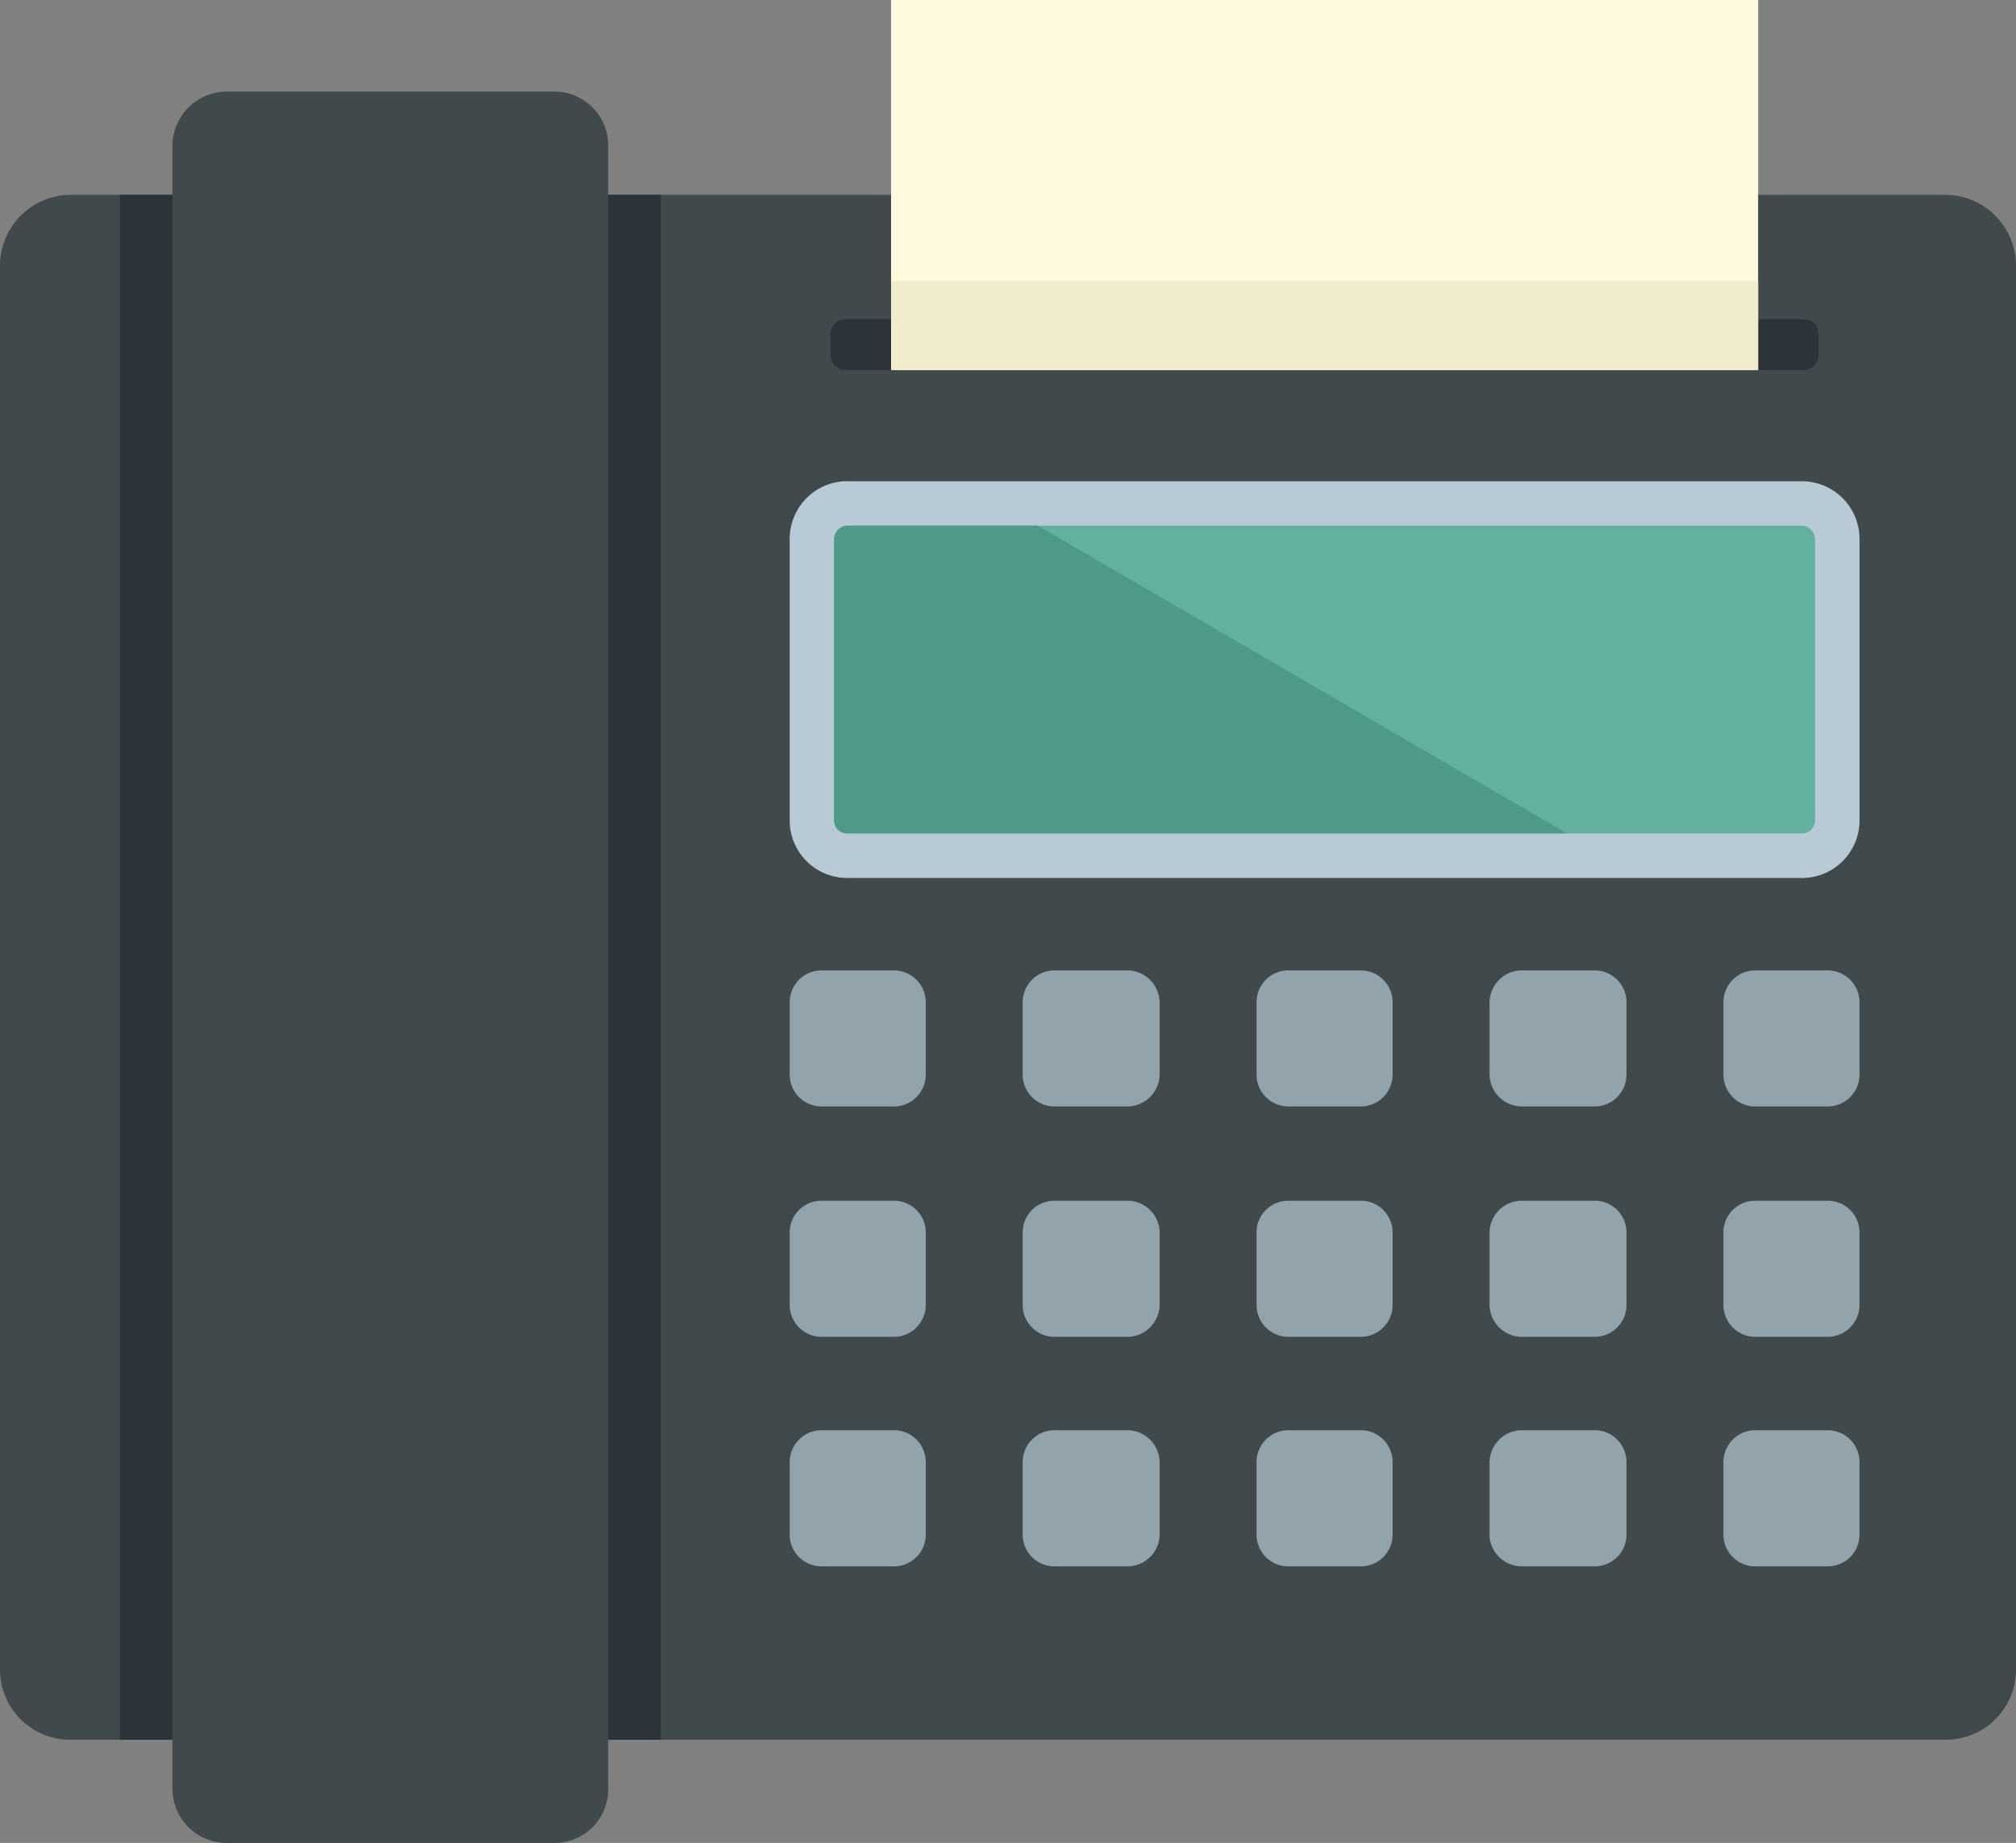 <svg xmlns="http://www.w3.org/2000/svg" xmlns:xlink="http://www.w3.org/1999/xlink" width="87.697" height="80.152" viewBox="0 0 87.697 80.152"><rect x="0" y="0" width="87.697" height="80.152" fill="#808080" stroke="none"/><defs><clipPath id="a"><rect width="87.697" height="80.152" fill="none"/></clipPath></defs><g transform="translate(-79 -815.749)"><g transform="translate(79 815.75)"><g transform="translate(0 -0.001)" clip-path="url(#a)"><path d="M3.056,294.9H84.641a3.088,3.088,0,0,1,3.056,3.056v61.12a3.055,3.055,0,0,1-3.056,3.017H3.056A3.055,3.055,0,0,1,0,359.075v-61.12A3.088,3.088,0,0,1,3.056,294.9" transform="translate(0 -286.427)" fill="#40494c" fill-rule="evenodd"/><rect width="23.52" height="67.193" transform="translate(5.222 8.472)" fill="#2c3439"/><path d="M263.6,138.691h14.236a2.345,2.345,0,0,1,2.36,2.36v71.487a2.336,2.336,0,0,1-2.36,2.321H263.6a2.361,2.361,0,0,1-2.36-2.321V141.051a2.369,2.369,0,0,1,2.36-2.36" transform="translate(-253.738 -134.707)" fill="#40494c" fill-rule="evenodd"/><path d="M1198.315,728.5h41.508a2.51,2.51,0,0,1,2.515,2.515v12.263a2.5,2.5,0,0,1-2.515,2.476h-41.508a2.5,2.5,0,0,1-2.515-2.476V731.012a2.51,2.51,0,0,1,2.515-2.515" transform="translate(-1161.448 -707.57)" fill="#b7cad6" fill-rule="evenodd"/><path d="M1263.715,795.832h41.508a.6.6,0,0,1,.58.58v12.263a.562.562,0,0,1-.58.542h-41.508a.562.562,0,0,1-.58-.542V796.412a.6.6,0,0,1,.58-.58" transform="translate(-1226.849 -772.97)" fill="#62b19e" fill-rule="evenodd"/><path d="M1263.715,795.832h8.278l23.017,13.384h-31.3a.562.562,0,0,1-.58-.542V796.412a.6.6,0,0,1,.58-.58" transform="translate(-1226.849 -772.97)" fill="#4e9a88" fill-rule="evenodd"/><path d="M1553.179,1817.894h-3.172a1.379,1.379,0,0,0-1.392,1.354v3.172a1.387,1.387,0,0,0,1.392,1.393h3.172a1.412,1.412,0,0,0,1.393-1.393v-3.172a1.4,1.4,0,0,0-1.393-1.354" transform="translate(-1504.128 -1765.672)" fill="#93a3ac"/><path d="M1553.179,2165.308h-3.172a1.387,1.387,0,0,0-1.392,1.393v3.172a1.379,1.379,0,0,0,1.392,1.354h3.172a1.4,1.4,0,0,0,1.393-1.354V2166.7a1.412,1.412,0,0,0-1.393-1.393" transform="translate(-1504.128 -2103.105)" fill="#93a3ac"/><path d="M1553.179,1469.127h-3.172a1.387,1.387,0,0,0-1.392,1.392v3.133a1.387,1.387,0,0,0,1.392,1.393h3.172a1.412,1.412,0,0,0,1.393-1.393v-3.133a1.412,1.412,0,0,0-1.393-1.392" transform="translate(-1504.128 -1426.923)" fill="#93a3ac"/><path d="M1907.3,2165.308h-3.134a1.387,1.387,0,0,0-1.393,1.393v3.172a1.379,1.379,0,0,0,1.393,1.354h3.134a1.379,1.379,0,0,0,1.392-1.354V2166.7a1.387,1.387,0,0,0-1.392-1.393" transform="translate(-1848.113 -2103.105)" fill="#93a3ac"/><path d="M1200.326,2165.308h-3.133a1.387,1.387,0,0,0-1.393,1.393v3.172a1.379,1.379,0,0,0,1.393,1.354h3.133a1.379,1.379,0,0,0,1.393-1.354V2166.7a1.387,1.387,0,0,0-1.393-1.393" transform="translate(-1161.448 -2103.105)" fill="#93a3ac"/><path d="M1200.326,1469.127h-3.133a1.387,1.387,0,0,0-1.393,1.392v3.133a1.387,1.387,0,0,0,1.393,1.393h3.133a1.387,1.387,0,0,0,1.393-1.393v-3.133a1.387,1.387,0,0,0-1.393-1.392" transform="translate(-1161.448 -1426.923)" fill="#93a3ac"/><path d="M1200.326,1817.894h-3.133a1.379,1.379,0,0,0-1.393,1.354v3.172a1.387,1.387,0,0,0,1.393,1.393h3.133a1.387,1.387,0,0,0,1.393-1.393v-3.172a1.379,1.379,0,0,0-1.393-1.354" transform="translate(-1161.448 -1765.672)" fill="#93a3ac"/><path d="M2614.275,1469.127h-3.133a1.387,1.387,0,0,0-1.393,1.392v3.133a1.387,1.387,0,0,0,1.393,1.393h3.133a1.387,1.387,0,0,0,1.393-1.393v-3.133a1.387,1.387,0,0,0-1.393-1.392" transform="translate(-2534.779 -1426.923)" fill="#93a3ac"/><path d="M2614.275,2165.308h-3.133a1.387,1.387,0,0,0-1.393,1.393v3.172a1.379,1.379,0,0,0,1.393,1.354h3.133a1.379,1.379,0,0,0,1.393-1.354V2166.7a1.387,1.387,0,0,0-1.393-1.393" transform="translate(-2534.779 -2103.105)" fill="#93a3ac"/><path d="M1907.3,1817.894h-3.134a1.379,1.379,0,0,0-1.393,1.354v3.172a1.387,1.387,0,0,0,1.393,1.393h3.134a1.387,1.387,0,0,0,1.392-1.393v-3.172a1.379,1.379,0,0,0-1.392-1.354" transform="translate(-1848.113 -1765.672)" fill="#93a3ac"/><path d="M2614.275,1817.894h-3.133a1.379,1.379,0,0,0-1.393,1.354v3.172a1.387,1.387,0,0,0,1.393,1.393h3.133a1.387,1.387,0,0,0,1.393-1.393v-3.172a1.379,1.379,0,0,0-1.393-1.354" transform="translate(-2534.779 -1765.672)" fill="#93a3ac"/><path d="M2260.155,1469.127h-3.172a1.412,1.412,0,0,0-1.393,1.392v3.133a1.412,1.412,0,0,0,1.393,1.393h3.172a1.387,1.387,0,0,0,1.392-1.393v-3.133a1.386,1.386,0,0,0-1.392-1.392" transform="translate(-2190.794 -1426.923)" fill="#93a3ac"/><path d="M1907.3,1469.127h-3.134a1.387,1.387,0,0,0-1.393,1.392v3.133a1.387,1.387,0,0,0,1.393,1.393h3.134a1.387,1.387,0,0,0,1.392-1.393v-3.133a1.387,1.387,0,0,0-1.392-1.392" transform="translate(-1848.113 -1426.923)" fill="#93a3ac"/><path d="M2260.155,1817.894h-3.172a1.4,1.4,0,0,0-1.393,1.354v3.172a1.412,1.412,0,0,0,1.393,1.393h3.172a1.387,1.387,0,0,0,1.392-1.393v-3.172a1.379,1.379,0,0,0-1.392-1.354" transform="translate(-2190.794 -1765.672)" fill="#93a3ac"/><path d="M2260.155,2165.308h-3.172a1.412,1.412,0,0,0-1.393,1.393v3.172a1.4,1.4,0,0,0,1.393,1.354h3.172a1.379,1.379,0,0,0,1.392-1.354V2166.7a1.387,1.387,0,0,0-1.392-1.393" transform="translate(-2190.794 -2103.105)" fill="#93a3ac"/><path d="M1258.36,483.425h41.74a.621.621,0,0,1,.619.658v.89a.645.645,0,0,1-.619.658h-41.74a.645.645,0,0,1-.619-.658v-.89a.621.621,0,0,1,.619-.658" transform="translate(-1221.61 -469.538)" fill="#2c3439" fill-rule="evenodd"/><rect width="37.717" height="16.092" transform="translate(38.762)" fill="#fffadd"/><rect width="37.717" height="3.868" transform="translate(38.762 12.224)" fill="#f1edcc"/></g></g></g></svg>